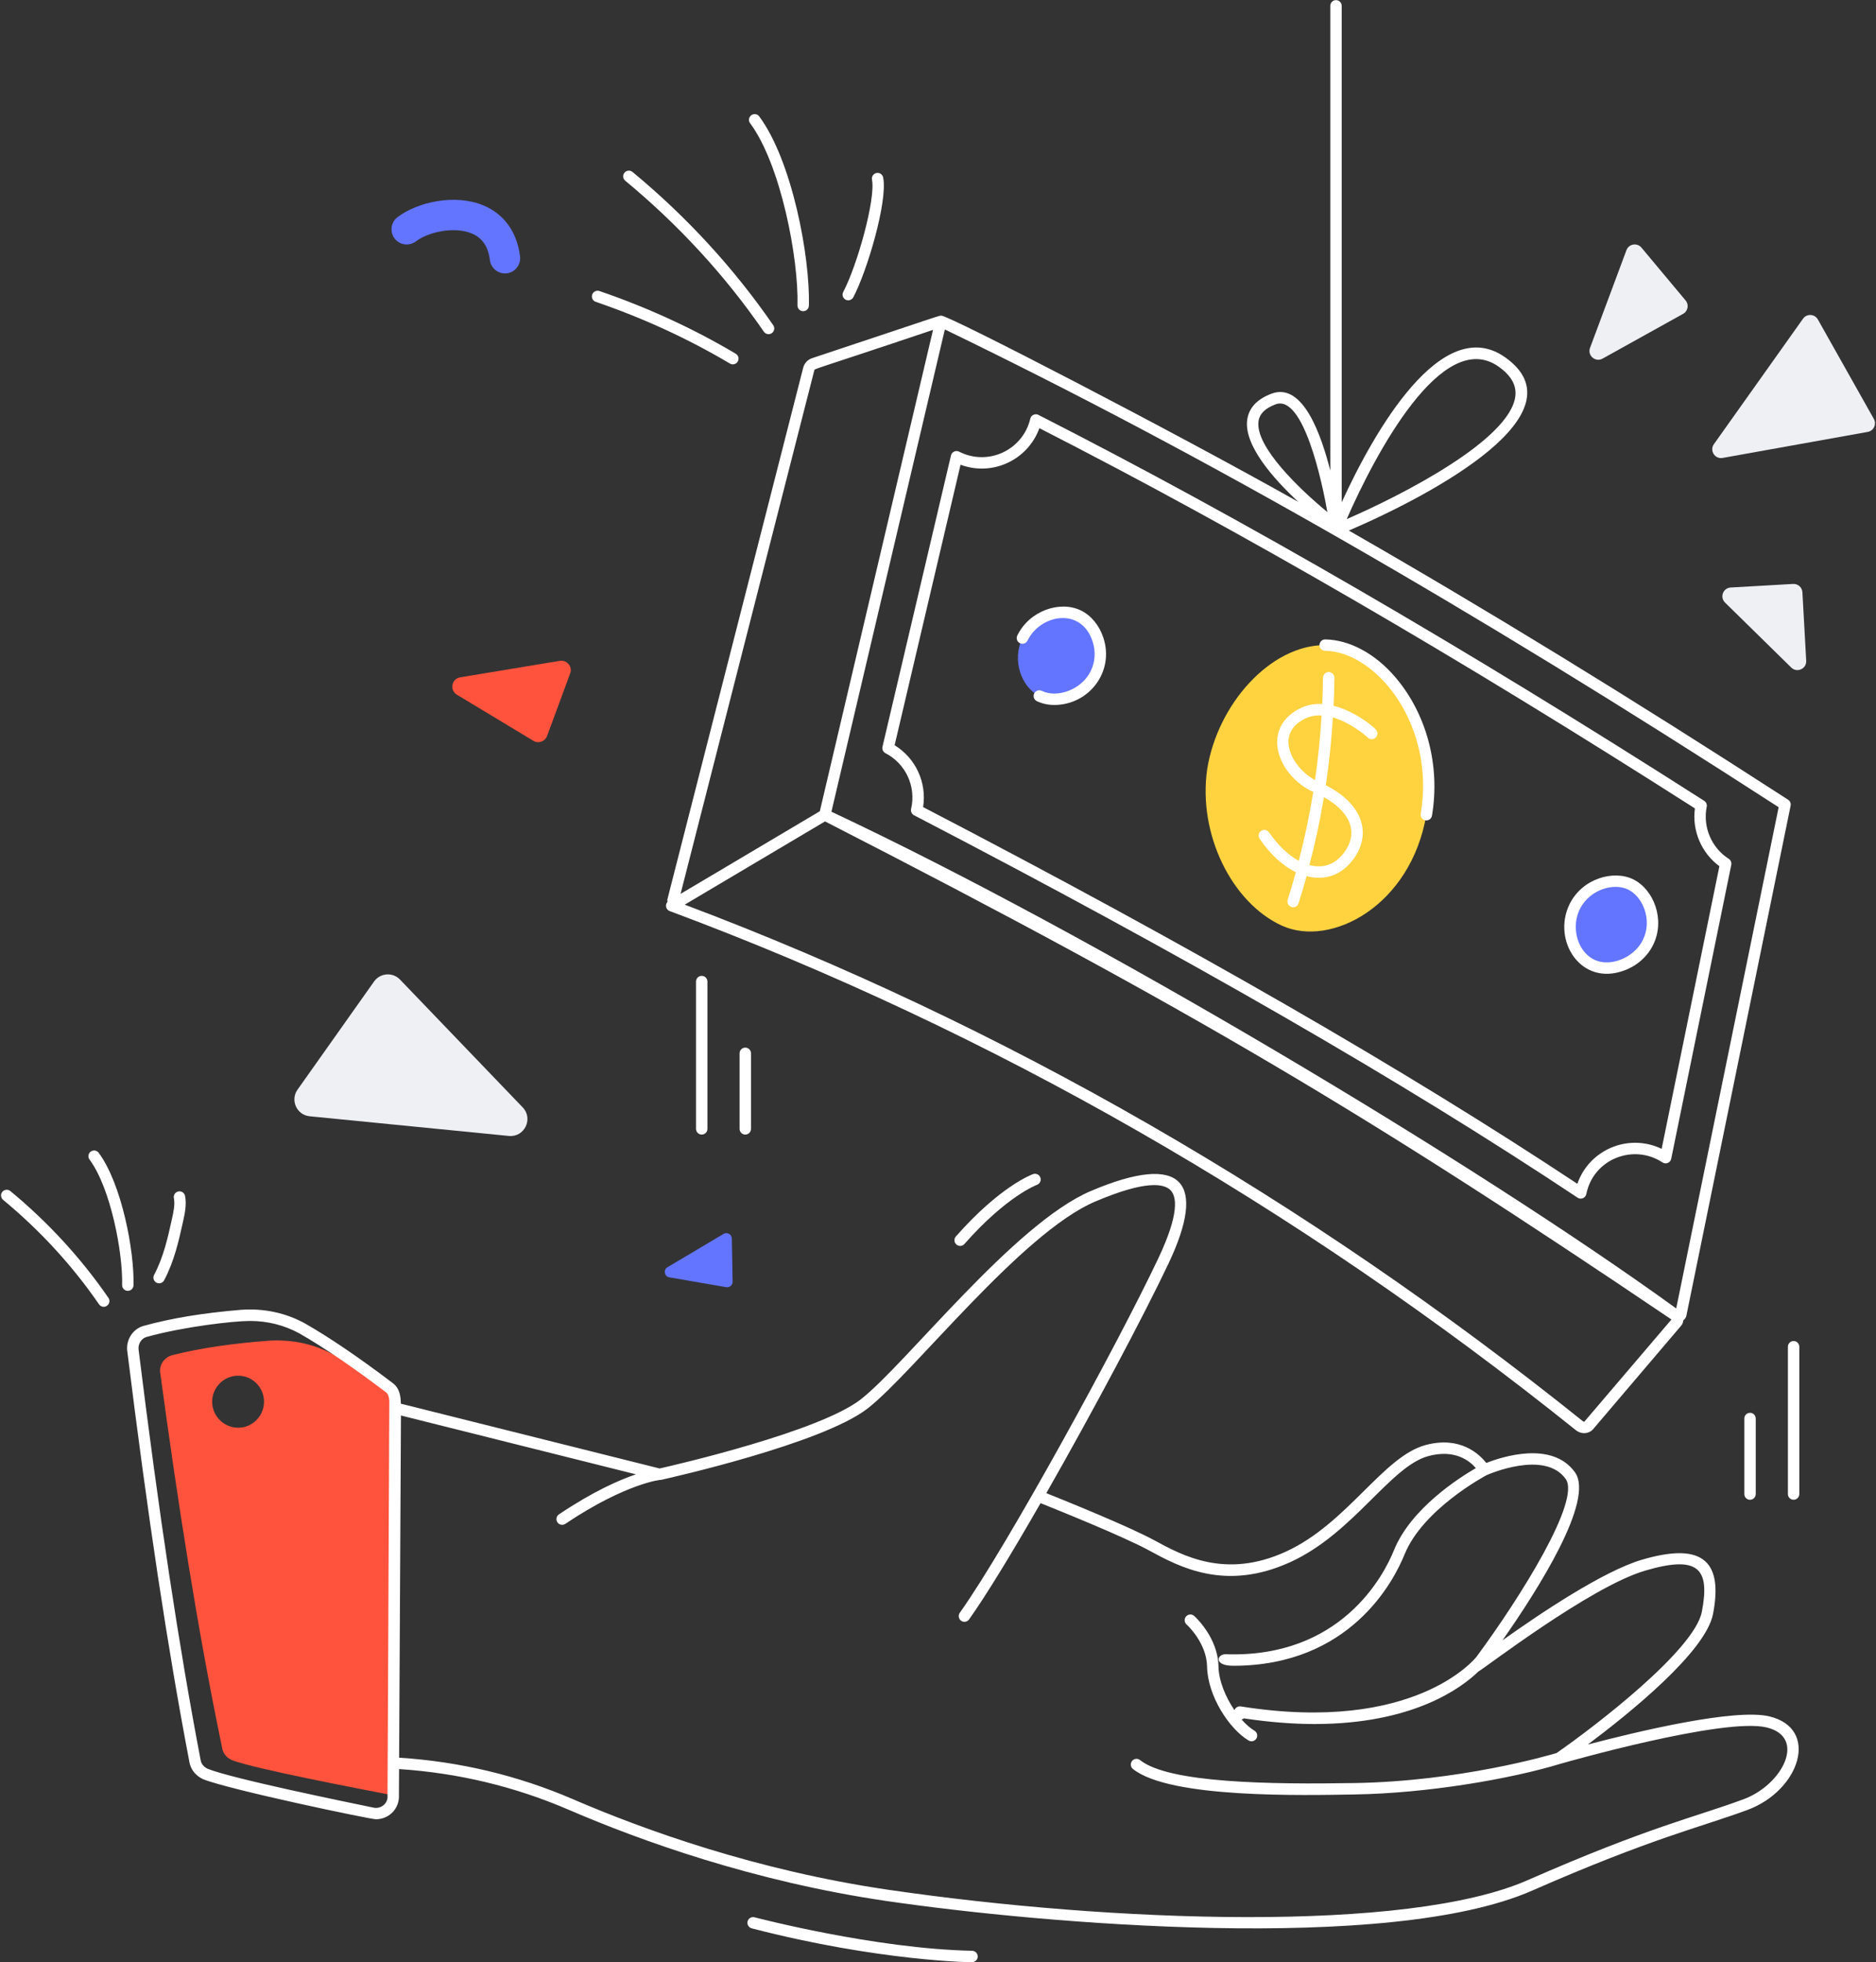<?xml version="1.0" encoding="UTF-8" standalone="no"?><svg xmlns="http://www.w3.org/2000/svg" xmlns:xlink="http://www.w3.org/1999/xlink" fill="#ffffff" height="129" preserveAspectRatio="xMidYMid meet" version="1" viewBox="13.3 10.5 123.4 129.0" width="123.4" zoomAndPan="magnify"><rect x="13.3" y="10.5" width="123.4" height="129.0" fill="#333333" stroke="none"/><g><g><g><g><g id="change1_1"><path d="M107.122,64.059c-1.016,5.982-6.275,8.767-9.515,7.286 c-3.279-1.506-5.521-6.008-4.9-10.281c0.679-4.271,4.155-8.168,7.759-8.157 C104.048,52.873,108.137,58.066,107.122,64.059z" fill="#ffd240"/></g><g><g id="change2_1"><path d="M121.711,72.436c-0.709,1.459-2.551,2.06-3.726,1.489 c-1.176-0.572-1.821-2.349-1.112-3.808c0.71-1.46,2.506-2.049,3.682-1.477 C121.73,69.21,122.422,70.974,121.711,72.436z" fill="#6374ff"/></g><g id="change2_3"><path d="M85.39,54.766c-0.709,1.459-2.551,2.06-3.726,1.489 c-1.176-0.572-1.821-2.349-1.112-3.808c0.71-1.46,2.506-2.049,3.682-1.477 C85.409,51.54,86.101,53.304,85.39,54.766z" fill="#6374ff"/></g></g></g><g><g><g><path d="M39.301,102.989c-0.015,2.97,0.052-10.092-0.132,25.712 c-0.066,0.678-0.716,1.13-1.375,0.998 c-2.213-0.461-9.343-1.921-11.001-2.59 c-0.339-0.16-0.593-0.452-0.659-0.819 c-1.658-8.637-2.939-17.754-4.088-27.021 c-0.075-0.556,0.273-1.093,0.791-1.243c1.987-0.546,4.106-0.857,6.339-1.045 c1.375-0.104,2.778,0.17,4.003,0.848c1.874,1.074,3.984,2.571,5.736,3.899 C39.306,102.04,39.279,102.494,39.301,102.989z" fill="none"/></g></g><g><g id="change3_2"><path d="M39.036,101.845c-1.33-0.87-2.75-1.75-4.06-2.43 c-1.23-0.62-2.63-0.87-4.01-0.78 c-2.22,0.17-4.35,0.45-6.34,0.95c-0.51,0.14-0.86,0.63-0.79,1.14 c1.15,8.49,2.44,16.83,4.09,24.75c0.07,0.33,0.32,0.61,0.67,0.75 c1.56,0.57,7.99,1.8,10.57,2.3l0.13-25.54 C39.286,102.565,39.296,102.145,39.036,101.845z M28.966,104.355 c-0.94,0-1.71-0.77-1.71-1.71c0-0.94,0.77-1.71,1.71-1.71 c0.94,0,1.7,0.77,1.7,1.71C30.666,103.585,29.906,104.355,28.966,104.355z" fill="#ff533d"/></g></g></g></g><g id="change2_4"><path d="M61.439,91.92l0.051,2.833c0.004,0.227-0.2,0.402-0.423,0.363 l-3.737-0.646c-0.331-0.057-0.412-0.496-0.123-0.668l3.686-2.187 C61.131,91.473,61.434,91.642,61.439,91.92z" fill="#6374ff"/></g><g id="change4_2"><path d="M32.871,82.131l5.033-7.107c0.404-0.57,1.226-0.632,1.709-0.128 l8.069,8.401c0.716,0.745,0.116,1.979-0.912,1.878l-13.102-1.294 C32.819,83.797,32.378,82.828,32.871,82.131z" fill="#eff0f4"/></g><g id="change3_1"><path d="M50.806,54.768l-1.522,4.117c-0.135,0.364-0.567,0.516-0.9,0.315 l-5.032-3.033c-0.493-0.297-0.349-1.047,0.218-1.141l6.553-1.084 C50.593,53.865,50.971,54.323,50.806,54.768z" fill="#ff533d"/></g><g id="change2_2"><path d="M46.514,28.474c-0.498,0-0.929-0.372-0.991-0.879 c-0.108-0.882-0.495-1.452-1.183-1.743c-1.141-0.481-2.855-0.114-3.683,0.516 c-0.439,0.334-1.067,0.249-1.401-0.19s-0.249-1.067,0.19-1.401 c1.313-0.999,3.792-1.56,5.672-0.766c1.347,0.568,2.196,1.756,2.39,3.343 c0.067,0.548-0.323,1.047-0.872,1.114C46.595,28.472,46.554,28.474,46.514,28.474 z" fill="#6374ff"/></g><g><g id="change4_1"><path d="M121.271,26.777l2.906,3.476c0.233,0.279,0.155,0.701-0.163,0.877 l-5.301,2.945c-0.47,0.261-1.011-0.204-0.823-0.708l2.395-6.421 C120.44,26.53,120.986,26.437,121.271,26.777z" fill="#eff0f4"/></g><g id="change4_3"><path d="M136.156,38.893l-9.545,1.711 c-0.51,0.091-0.874-0.482-0.574-0.905l5.863-8.249 c0.246-0.346,0.768-0.318,0.976,0.051l3.682,6.538 C136.753,38.387,136.548,38.823,136.156,38.893z" fill="#eff0f4"/></g><g id="change4_4"><path d="M131.248,48.887l-4.106,0.234 c-0.502,0.029-0.731,0.639-0.372,0.991l4.356,4.272 c0.377,0.37,1.012,0.082,0.983-0.445l-0.25-4.506 C131.841,49.113,131.567,48.869,131.248,48.887z" fill="#eff0f4"/></g></g></g><g id="change5_1"><path d="M71.543,60.013c1.334,0.687,2.029,2.193,1.688,3.663 c-0.039,0.167,0.041,0.338,0.192,0.417c17.938,9.315,32.215,17.538,43.648,25.14 c0.22,0.146,0.523,0.024,0.575-0.239c0.46-2.308,3.106-3.333,5.01-2.078 c0.224,0.147,0.521,0.018,0.573-0.238l3.952-19.328 c0.031-0.152-0.035-0.308-0.166-0.392c-1.137-0.724-1.72-2.1-1.451-3.423 c0.031-0.152-0.035-0.307-0.166-0.391 c-15.952-10.188-30.276-18.487-43.792-25.37 c-0.214-0.109-0.479,0.008-0.535,0.248c-0.49,2.074-2.786,3.136-4.682,2.17 c-0.216-0.111-0.48,0.011-0.536,0.248l-4.506,19.152 C71.311,59.761,71.39,59.934,71.543,60.013z M76.483,41.051 c2.095,0.779,4.428-0.307,5.186-2.404c13.317,6.801,27.429,14.982,43.119,24.996 c-0.198,1.458,0.426,2.931,1.611,3.8l-3.799,18.58 c-2.17-1.044-4.764,0.041-5.544,2.298 c-11.329-7.501-25.417-15.608-43.036-24.765c0.253-1.613-0.486-3.217-1.874-4.065 L76.483,41.051z"/><path d="M66.133,34.673l-8.933,34.949c-0.014,0.056,0.004,0.11,0.009,0.165 c-0.033,0.035-0.06,0.076-0.077,0.124c-0.072,0.194,0.026,0.41,0.221,0.482 c21.108,7.86,41.159,19.339,59.596,34.118c0.383,0.307,0.9,0.249,1.167-0.088 l5.776-6.786c0.083-0.097,0.12-0.218,0.135-0.343 c0.094-0.076,0.172-0.171,0.199-0.296l6.858-33.535 c0.031-0.151-0.034-0.306-0.164-0.39c-10.29-6.656-19.816-12.493-28.895-17.695 C107.77,42.907,117.418,37.638,112.323,34c-4.175-2.975-8.639,4.868-10.768,9.52 V10.883c0-0.207-0.168-0.375-0.375-0.375s-0.375,0.168-0.375,0.375v30.557 c-0.553-2.177-1.757-5.857-3.869-5.06c-0.948,0.357-1.484,0.931-1.595,1.704 c-0.239,1.667,1.696,3.861,3.359,5.408c-8.417-4.735-22.786-12.152-23.462-12.24 c-0.161-0.021,0.034-0.047-8.522,2.794 C66.426,34.143,66.208,34.377,66.133,34.673z M117.511,103.963 c-0.018,0-0.056-0.006-0.094-0.036C99.13,89.268,79.257,77.85,58.341,69.97 l9.228-5.472c24.297,12.447,35.856,19.362,55.676,32.743L117.511,103.963z M111.887,34.61c0.818,0.584,1.174,1.216,1.089,1.933 c-0.34,2.868-7.472,6.516-11.092,8.082 C103.729,40.421,108.173,31.962,111.887,34.61z M96.084,38.19 c0.07-0.489,0.436-0.851,1.117-1.108c1.832-0.691,3.076,5.147,3.41,7.079 C98.801,42.674,95.846,39.854,96.084,38.19z M75.45,32.158 c16.924,8.181,34.372,18.173,54.846,31.407l-6.738,32.949 c-13.287-9.612-38.279-24.54-55.568-32.653L75.45,32.158z M66.86,34.858 c0.037-0.145-0.325,0.066,7.813-2.673L67.227,63.828l-9.16,5.433L66.86,34.858z"/><path d="M100.467,53.283c0.001,0,0.002,0,0.004,0 c3.341,0.052,7.275,4.847,6.282,10.714c-0.035,0.204,0.103,0.397,0.307,0.432 c0.194,0.036,0.397-0.096,0.432-0.307c0.556-3.281-0.344-6.684-2.407-9.101 c-1.362-1.597-3.056-2.462-4.622-2.488c-0.207,0.002-0.373,0.171-0.371,0.379 C100.094,53.117,100.261,53.283,100.467,53.283z"/><path d="M98.539,67.838c-0.168,0.608-0.346,1.214-0.537,1.815 c-0.062,0.197,0.046,0.408,0.244,0.471c0.192,0.062,0.407-0.043,0.471-0.244 c0.188-0.591,0.364-1.186,0.529-1.784c1.297,0.338,2.381-0.129,3.132-1.188 c1.312-1.911,0.192-3.766-1.87-4.786c0.221-1.476,0.375-2.964,0.466-4.461 c1.153,0.334,2.143,1.184,2.251,1.281c0.18,0.245,0.574,0.187,0.663-0.117 c0.071-0.243-0.039-0.388-0.619-0.817c-0.454-0.336-1.292-0.872-2.246-1.111 c0.028-0.612,0.046-1.224,0.052-1.839c0.002-0.207-0.164-0.377-0.371-0.379 c-0.001,0-0.003,0-0.004,0c-0.206,0-0.373,0.166-0.375,0.371 c-0.006,0.578-0.024,1.154-0.049,1.73c-0.591-0.032-1.199,0.085-1.769,0.46 c-2.19,1.366-1.126,4.254,1.178,5.327c-0.246,1.524-0.568,3.031-0.954,4.522 c-0.687-0.374-1.37-1.017-1.958-1.873c-0.117-0.17-0.35-0.213-0.521-0.097 c-0.171,0.117-0.214,0.351-0.097,0.521 C96.863,66.672,97.688,67.423,98.539,67.838z M98.058,59.397 c-0.043-0.632,0.241-1.144,0.853-1.525c0.415-0.274,0.869-0.361,1.32-0.339 c-0.084,1.426-0.229,2.843-0.432,4.249 C98.851,61.263,98.119,60.281,98.058,59.397z M100.385,62.908 c1.517,0.834,2.369,2.125,1.378,3.57c-0.567,0.8-1.355,1.15-2.331,0.891 C99.816,65.898,100.136,64.411,100.385,62.908z"/><path d="M80.389,52.784c0.187,0.089,0.411,0.013,0.501-0.173 c0.832-1.714,3.516-2.237,4.273,0.041c0.219,0.66,0.18,1.353-0.111,1.95 c-0.617,1.27-2.235,1.797-3.224,1.315c-0.187-0.09-0.411-0.012-0.501,0.173 c-0.09,0.186-0.013,0.411,0.173,0.501c0.346,0.168,0.74,0.252,1.152,0.252 c2.26,0,3.974-2.17,3.223-4.429c-0.268-0.808-0.807-1.458-1.477-1.784 c-1.362-0.662-3.382,0.002-4.183,1.651C80.125,52.469,80.203,52.693,80.389,52.784z"/><path d="M120.154,74.292c0.845-0.317,1.518-0.918,1.895-1.693 c0.799-1.644,0.036-3.634-1.329-4.298c-1.29-0.626-3.354-0.055-4.184,1.651 C115.388,72.316,117.273,75.373,120.154,74.292z M117.211,70.28 c0.631-1.299,2.229-1.769,3.181-1.304c0.995,0.483,1.599,2.027,0.982,3.295 c-0.288,0.593-0.829,1.073-1.483,1.319 C117.591,74.454,116.391,71.963,117.211,70.28z"/><path d="M129.684,123.331c-2.256-0.541-8.652,0.986-11.942,1.851 c2.705-2.021,7.757-6.087,8.239-8.585c0.725-3.755-0.986-4.65-4.685-3.562 c-2.549,0.751-6.725,3.556-9.167,5.298c2.307-3.288,6.085-9.213,4.769-11.047 c-1.509-2.103-4.826-1.009-5.833-0.614c-0.453-0.578-1.71-1.789-3.986-1.18 c-2.8,0.744-5.14,5.149-9.194,7.008c-3.957,1.813-6.784,0.275-8.656-0.744 c-1.655-0.9-5.8-2.578-7.104-3.099c3.084-5.407,6.435-11.709,8.046-15.113 c2.498-5.277,1.017-7.356-5.121-4.748c-5.056,2.148-12.158,11.379-15.127,13.693 c-2.734,2.131-12.229,4.319-13.234,4.546l-17.02-4.259 c-0.017-0.449-0.054-0.989-0.53-1.352c-2.236-1.692-4.177-3.011-5.775-3.922 c-1.265-0.698-2.72-1.009-4.22-0.896c-2.488,0.206-4.584,0.551-6.412,1.059 c-0.697,0.201-1.153,0.909-1.061,1.646c1.36,10.974,2.66,19.567,4.091,27.043 c0.09,0.479,0.409,0.879,0.895,1.106c1.702,0.686,10.982,2.635,11.375,2.635 c0.749,0,1.438-0.553,1.508-1.396l0.01-1.902 c3.856,0.25,7.598,1.141,11.141,2.667c4.724,2.036,12.19,4.73,20.93,6.006 c10.264,1.499,33.021,3.454,42.458-0.683c7.948-3.484,11.079-4.163,14.168-5.306 C131.688,128.208,133.028,124.136,129.684,123.331z M38.792,128.667 c-0.039,0.458-0.489,0.756-0.917,0.664c-1.748-0.362-9.289-1.9-10.918-2.556 c-0.246-0.115-0.412-0.317-0.457-0.558c-1.428-7.461-2.726-16.04-4.084-26.996 c-0.046-0.369,0.184-0.735,0.521-0.832c2.45-0.68,5.746-1.053,6.805-1.053 c1.158,0,2.274,0.281,3.255,0.822c1.565,0.893,3.479,2.193,5.688,3.865 c0.154,0.118,0.202,0.3,0.223,0.565c-0.093,21.422-0.116,25.46-0.119,26.01 C38.789,128.494,38.791,128.351,38.792,128.667z M127.986,128.779 c-3.247,1.202-6.143,1.787-14.208,5.323c-7.956,3.487-27.374,2.77-42.049,0.627 c-8.659-1.265-16.059-3.935-20.741-5.953c-3.636-1.566-7.477-2.478-11.434-2.729 l0.12-22.495l15.458,3.868c-1.115,0.375-2.819,1.125-5.064,2.631 c-0.172,0.116-0.218,0.349-0.103,0.521c0.117,0.174,0.351,0.216,0.521,0.103 c4.014-2.694,6.377-2.925,6.277-2.887c0.432-0.095,10.612-2.363,13.619-4.706 c3.009-2.345,10.106-11.533,14.959-13.595c3.329-1.415,4.532-1.184,4.958-0.741 c0.401,0.417,0.586,1.533-0.808,4.477c-2.635,5.568-9.937,18.918-13.058,23.299 c-0.12,0.169-0.081,0.403,0.088,0.523c0.17,0.12,0.404,0.08,0.523-0.088 c1.15-1.614,2.864-4.44,4.703-7.643c1.167,0.467,5.483,2.209,7.122,3.101 c2.002,1.089,5.031,2.735,9.327,0.766c4.158-1.906,6.56-6.296,9.074-6.965 c1.744-0.465,2.711,0.328,3.11,0.795c-1.094,0.631-4.276,2.652-5.388,5.399 c-0.675,1.669-3.492,7.103-11.097,6.836c-0.548,0.01-0.77,0.759,0.526,0.759 c7.695,0,10.561-5.573,11.266-7.314c1.205-2.977,5.279-5.153,5.406-5.22 c0.12-0.053,3.812-1.673,5.194,0.251c1.008,1.403-2.94,7.732-5.86,11.685 c-0.053,0.07-4.023,5.096-15.518,3.269c-0.136-0.022-0.316,0.046-0.393,0.211 c-0.008,0.016-0.006,0.026-0.013,0.041c-0.585-0.857-1.037-1.933-1.054-2.886 c-0.033-1.893-1.535-3.257-1.599-3.314c-0.155-0.138-0.392-0.125-0.53,0.03 c-0.138,0.154-0.125,0.392,0.03,0.53c0.013,0.012,1.322,1.199,1.349,2.767 c0.034,1.936,1.468,4.116,2.733,4.862c0.175,0.104,0.407,0.048,0.514-0.133 c0.105-0.178,0.045-0.408-0.133-0.514c-0.278-0.164-0.569-0.422-0.848-0.739 c0.092-0.016,0.154-0.046,0.131-0.072c1.718,0.259,3.276,0.375,4.676,0.375 c6.478,0,9.659-2.371,10.776-3.454c0.267-0.103,7.32-5.555,10.96-6.627 c3.495-1.03,4.289-0.163,3.737,2.699c-0.487,2.523-7.02,7.529-9.558,9.29 c-0.541,0.161-6.395,1.861-13.286,1.972c-5.582,0.094-12.231-0-14.109-1.51 c-0.161-0.13-0.397-0.104-0.527,0.057s-0.104,0.397,0.057,0.527 c2.422,1.949,11.221,1.731,14.591,1.676c4.783-0.078,10.253-1.016,13.551-2.022 c0.233-0.067,10.732-3.065,13.544-2.383 C132.151,124.696,130.561,127.826,127.986,128.779z"/><path d="M63.546,32.306c0.117,0.17,0.351,0.213,0.521,0.096 c0.17-0.117,0.213-0.351,0.096-0.521c-2.573-3.735-5.687-7.125-9.258-10.078 c-0.158-0.131-0.396-0.11-0.528,0.05c-0.132,0.16-0.109,0.396,0.05,0.528 C57.944,25.289,61.012,28.627,63.546,32.306z"/><path d="M65.757,30.572c-0.005,0.207,0.158,0.379,0.365,0.385 c0.003,0,0.006,0,0.01,0c0.203,0,0.37-0.162,0.375-0.365 c0.086-3.244-1.115-9.545-3.266-12.439c-0.122-0.166-0.358-0.201-0.524-0.077 c-0.166,0.124-0.201,0.358-0.077,0.524 C64.665,21.324,65.839,27.51,65.757,30.572z"/><path d="M69.096,30.243c0.135,0,0.265-0.072,0.332-0.199 c0.905-1.708,2.276-6.315,1.965-7.877c-0.041-0.203-0.239-0.335-0.441-0.294 c-0.203,0.04-0.335,0.238-0.294,0.441c0.25,1.258-0.97,5.639-1.893,7.379 C68.633,29.942,68.814,30.243,69.096,30.243z"/><path d="M52.487,30.343c3.123,1.067,6.092,2.433,8.826,4.057 c0.18,0.107,0.41,0.045,0.514-0.131c0.106-0.178,0.047-0.408-0.131-0.514 c-2.778-1.651-5.794-3.038-8.966-4.123c-0.196-0.067-0.41,0.038-0.476,0.234 C52.186,30.063,52.291,30.276,52.487,30.343z"/><path d="M13.981,88.797c-0.159-0.13-0.395-0.109-0.528,0.05 c-0.132,0.16-0.109,0.396,0.05,0.528c2.435,2.013,4.559,4.324,6.312,6.87 c0.072,0.105,0.19,0.162,0.309,0.162c0.296,0,0.482-0.336,0.308-0.588 C18.641,93.217,16.47,90.854,13.981,88.797z"/><path d="M21.707,95.358c0.203,0,0.37-0.162,0.375-0.365 c0.06-2.269-0.783-6.681-2.291-8.711c-0.123-0.166-0.357-0.202-0.524-0.077 c-0.166,0.123-0.201,0.358-0.077,0.524c1.392,1.873,2.198,6.134,2.143,8.244 c-0.005,0.207,0.158,0.379,0.365,0.385 C21.7,95.358,21.704,95.358,21.707,95.358z"/><path d="M23.59,94.819c0.184,0.097,0.41,0.027,0.507-0.156 c0.667-1.26,0.959-2.579,1.242-3.854c0.116-0.526,0.248-1.121,0.134-1.693 c-0.041-0.203-0.239-0.334-0.441-0.294c-0.203,0.04-0.335,0.238-0.294,0.441 c0.083,0.417-0.026,0.909-0.131,1.384c-0.271,1.226-0.552,2.494-1.172,3.665 C23.337,94.495,23.407,94.722,23.59,94.819z"/><path d="M77.244,138.74c-6.394-0.128-14.231-2.18-14.31-2.201 c-0.206-0.054-0.406,0.067-0.458,0.267c-0.053,0.2,0.067,0.405,0.267,0.458 c8.385,2.174,14.595,2.241,14.494,2.226c0.204,0,0.371-0.163,0.375-0.368 C77.616,138.916,77.451,138.745,77.244,138.74z"/><path d="M81.256,87.682c-0.087,0.031-2.173,0.797-5.081,4.101 c-0.137,0.155-0.122,0.392,0.034,0.529c0.156,0.137,0.393,0.121,0.529-0.034 c2.76-3.137,4.75-3.882,4.77-3.89c0.194-0.07,0.295-0.285,0.226-0.479 C81.664,87.715,81.453,87.614,81.256,87.682z"/><path d="M59.083,75.025v9.685c0,0.207,0.168,0.375,0.375,0.375s0.375-0.168,0.375-0.375v-9.685 c0-0.207-0.168-0.375-0.375-0.375S59.083,74.818,59.083,75.025z"/><path d="M61.949,79.743v4.967c0,0.207,0.168,0.375,0.375,0.375s0.375-0.168,0.375-0.375v-4.967 c0-0.207-0.168-0.375-0.375-0.375S61.949,79.536,61.949,79.743z"/><path d="M131.28,98.656c-0.207,0-0.375,0.168-0.375,0.375v9.685c0,0.207,0.168,0.375,0.375,0.375 s0.375-0.168,0.375-0.375V99.031C131.655,98.824,131.487,98.656,131.28,98.656z"/><path d="M128.039,103.75v4.967c0,0.207,0.168,0.375,0.375,0.375s0.375-0.168,0.375-0.375v-4.967 c0-0.207-0.168-0.375-0.375-0.375S128.039,103.542,128.039,103.75z"/></g></g></svg>